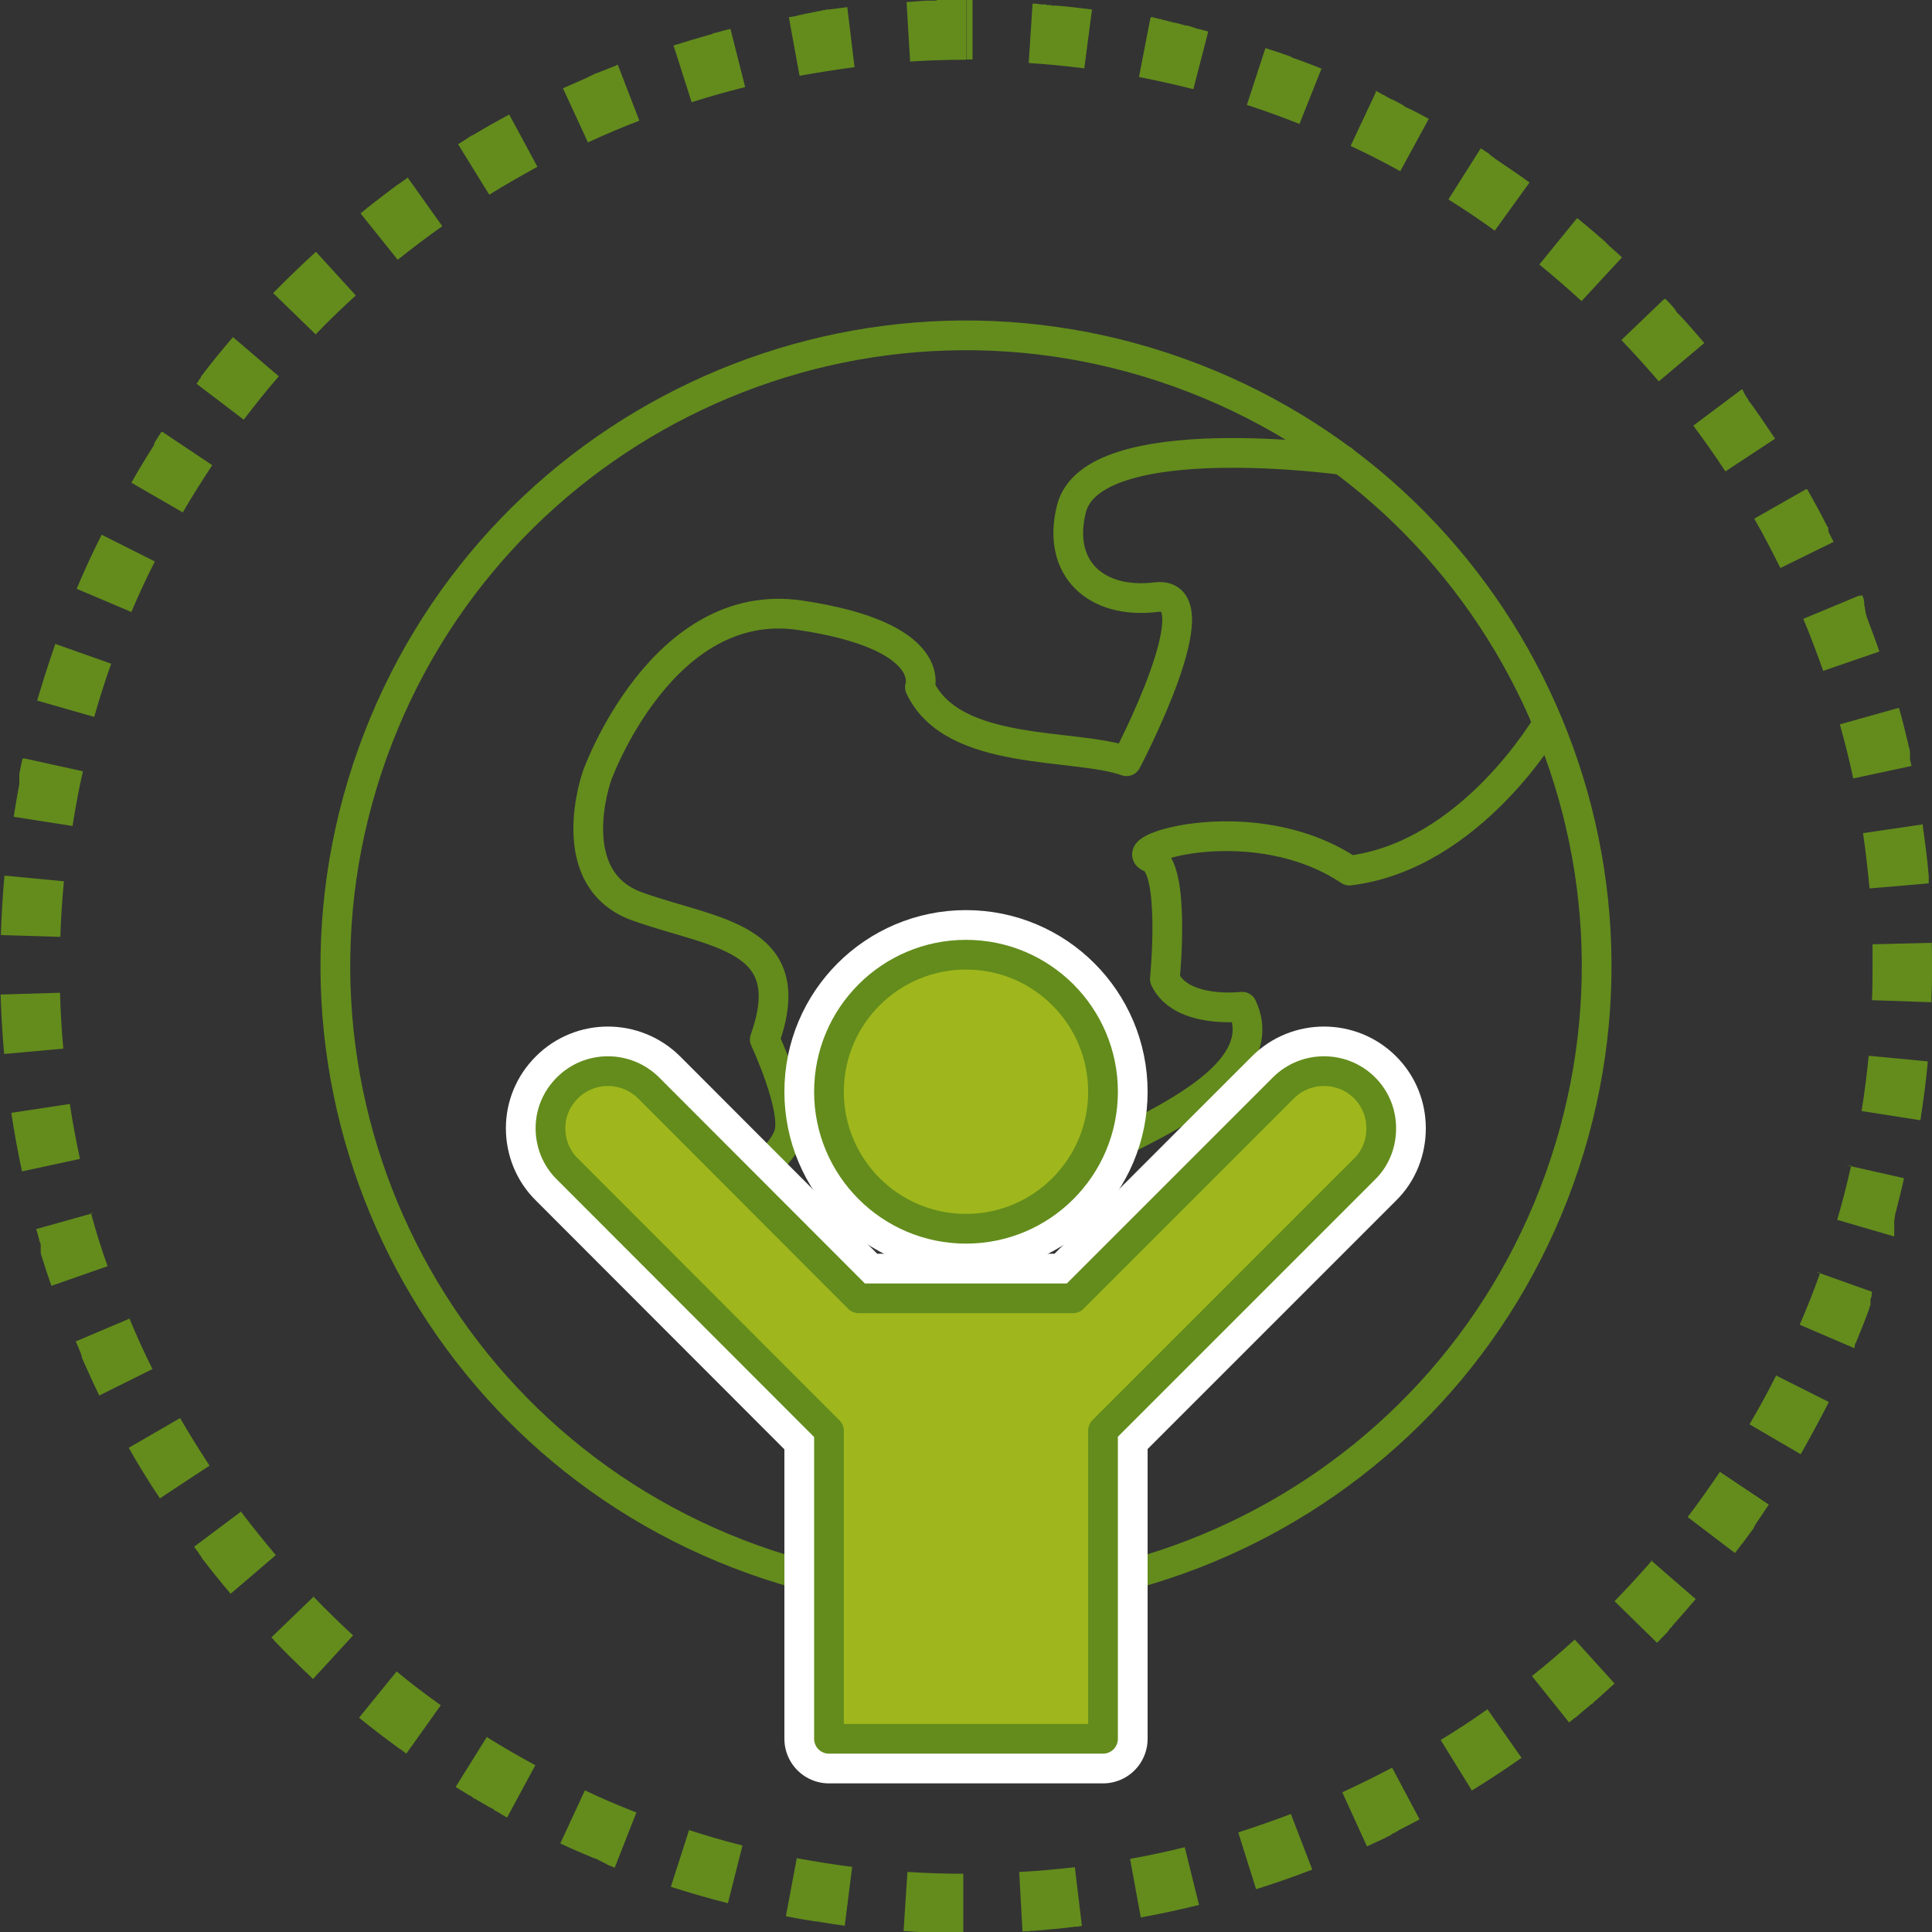 <?xml version="1.0" encoding="UTF-8"?><svg id="a" xmlns="http://www.w3.org/2000/svg" viewBox="0 0 65 65"><rect x="0" y="0" width="65" height="65" fill="#333333" stroke="none"/><defs><style>.b{stroke:#638c1c;}.b,.c{fill:none;stroke-linecap:round;stroke-linejoin:round;}.d{fill:#9fb71c;}.e{fill:#638c1c;}.c{stroke:#fff;stroke-width:3px;}</style></defs><g><path class="b" d="M52.47,39.65c-3.95,11.03-16.09,16.77-27.12,12.82S8.58,36.38,12.53,25.35c3.95-11.03,16.09-16.77,27.12-12.82s16.77,16.09,12.82,27.12Z"/><path class="b" d="M52.07,24.34s-2.57,4.45-6.67,4.95c-3.16-2.11-7.57-.75-6.7-.44s.49,4.09,.49,4.09c.56,1.18,2.6,.93,2.6,.93,1.39,2.95-5.65,4.83-5.96,5.7s.88,1.09-.89,1.92-2.4,1.79-2.4,1.79c-1.55,4.34-5.89,2.79-6.76,2.48s-1.36-4.41-1.05-5.27,1.49-1.43,1.8-2.29-.8-3.23-.8-3.23c1.24-3.47-1.67-3.54-4.28-4.47s-1.36-4.41-1.36-4.41c0,0,2.18-6.08,6.83-5.39,4.65,.69,4.03,2.42,4.03,2.42,1.11,2.36,5.21,1.87,6.95,2.49,0,0,3.04-5.77,1-5.52s-3.36-.98-2.85-2.98c.72-2.8,9.13-1.63,9.13-1.63"/></g><path class="e" d="M32.5,0h-.99V.02h-.33c-.23,.02-.46,.03-.68,.05l.12,2c.62-.04,1.25-.06,1.88-.06V0h0Zm-3.99,.24c-.21,.03-.42,.05-.63,.08h-.09l-.03,.02h-.09v.02h-.1v.02h-.1v.02h-.1v.02h-.1v.02h-.1v.02h-.1v.02h-.09v.02h-.08l-.03,.02h-.03l-.06,.02h0c-.08,.01-.16,.03-.24,.04l.36,1.97c.61-.11,1.24-.21,1.85-.29l-.24-1.99h0Zm-3.93,.73c-.16,.04-.33,.08-.49,.13h-.05v.02h-.06v.02h-.02l-.04,.02h-.02c-.42,.12-.83,.24-1.24,.37l.61,1.91c.59-.19,1.2-.36,1.8-.51l-.49-1.94h0Zm-3.81,1.21h-.03v.02h-.01l-.04,.02h0c-.2,.08-.41,.16-.61,.24h-.02l-.03,.02h-.03v.02h-.04v.02h-.04v.02h-.04v.02h-.04l-.02,.02h-.02l-.04,.03h0c-.27,.12-.55,.24-.82,.36l.84,1.82c.57-.26,1.15-.51,1.73-.73l-.72-1.87h0Zm-3.63,1.67c-.41,.22-.82,.45-1.22,.69h0l-.04,.02h-.01l-.03,.02h-.02v.02h-.03v.02h-.02l-.03,.03h-.01c-.11,.07-.21,.14-.32,.2l1.05,1.7c.53-.33,1.08-.64,1.62-.94l-.95-1.76h0Zm-3.4,2.11c-.08,.06-.17,.12-.25,.18h-.01v.02h-.03v.02h-.03l-.03,.03h-.01c-.28,.21-.56,.42-.84,.64h-.01l-.03,.03h-.01v.02h-.02v.02h-.03v.02h-.02v.02h-.03l-.04,.04h0c-.07,.06-.15,.12-.22,.18l1.25,1.56c.49-.39,.99-.77,1.5-1.13l-1.16-1.63h0Zm-3.11,2.51c-.49,.45-.97,.91-1.44,1.39l1.43,1.39c.43-.45,.89-.89,1.35-1.31l-1.35-1.48h0Zm-2.79,2.87c-.37,.43-.73,.87-1.07,1.32h0l-.02,.04h0v.02h-.01v.02h-.02v.02h-.01l-.02,.03h-.01v.03h0l-.07,.09,1.59,1.21c.38-.5,.77-.99,1.18-1.46l-1.52-1.3h0Zm-2.41,3.19c-.07,.11-.14,.22-.21,.33h0l-.02,.04h0v.02h-.01v.02h-.01v.02h0v.02h0l-.02,.03h0c-.26,.41-.51,.82-.74,1.23l1.73,1c.31-.54,.65-1.07,.99-1.59l-1.66-1.11h0Zm-2.01,3.46c-.3,.59-.58,1.2-.84,1.82l1.84,.78c.24-.57,.51-1.15,.79-1.7l-1.79-.9h0Zm-1.56,3.68c-.22,.63-.42,1.26-.61,1.9l1.92,.55c.17-.6,.36-1.2,.57-1.79l-1.89-.67h0Zm-1.1,3.84h0c-.04,.18-.08,.35-.11,.53h0v.02h0v.03h0v.02h0v.02h0v.03h0v.02h0v.02h0v.02h0v.02h0v.02h0v.04h0v.02h0v.06h0c-.07,.37-.13,.73-.19,1.1l1.98,.31c.1-.62,.21-1.24,.35-1.84l-1.95-.43H.76Zm-.61,3.95c-.06,.66-.1,1.32-.12,2l2,.06c.02-.62,.06-1.25,.12-1.87l-1.99-.19H.14Zm1.87,3.94l-2,.06c.02,.67,.06,1.34,.12,2l1.99-.18c-.06-.62-.09-1.25-.11-1.87h0Zm.34,3.74l-1.98,.3c.1,.66,.22,1.32,.36,1.97l1.95-.42c-.13-.61-.25-1.23-.34-1.85h0Zm.79,3.67l-1.93,.54c.03,.12,.07,.24,.1,.36h0v.04h.02v.06h.02v.05h.01v.02h0v.03h0v.02h0v.02h0v.02h0v.02h0v.02h0v.02h0v.02h0v.02h0v.02h0v.02h0v.02h0v.03h.01v.02h0v.02h0v.03h.01c.11,.36,.22,.69,.34,1.03l1.89-.66c-.21-.59-.4-1.19-.56-1.79h0Zm1.24,3.54l-1.84,.78c.06,.13,.11,.26,.17,.4h0v.04h.02v.02h0v.02h.01v.02h0v.02h0v.02h.01v.02h0c.19,.43,.38,.85,.58,1.26l1.79-.89c-.28-.56-.54-1.13-.78-1.71h0Zm1.67,3.36l-1.73,1c.33,.58,.68,1.15,1.05,1.7l1.67-1.1c-.34-.52-.68-1.06-.99-1.6h0Zm2.07,3.13l-1.6,1.2c.05,.07,.1,.14,.16,.21h0v.03h.02v.02h.01v.02h.02v.02h.01v.02h.02v.02h.01v.02h0l.02,.03h0c.31,.41,.63,.8,.96,1.19l1.52-1.3c-.4-.47-.8-.97-1.17-1.46h0Zm2.44,2.86l-1.44,1.39h.01v.02h.02v.02h.02v.02h.02l.02,.04h0c.33,.35,.68,.69,1.02,1.02h0l.03,.03h.01v.02h.03v.02h.02v.02h.02v.02h.02v.02h.02v.02h.01l.02,.02h0l.11,.11,1.35-1.47c-.46-.42-.91-.86-1.34-1.31h0Zm2.77,2.54l-1.26,1.55c.44,.36,.89,.7,1.34,1.03h0l.03,.02h.02v.02h.03v.02h.02c.05,.05,.1,.08,.15,.12l1.16-1.63c-.51-.36-1.01-.74-1.49-1.14h0Zm3.05,2.18l-1.06,1.7c.16,.1,.31,.19,.47,.29h.02l.02,.02h.02v.02h.03v.02h.02v.02h.03v.02h.03l.03,.02h0c.17,.1,.33,.19,.5,.29h.01l.03,.02h.03v.02h.03v.02h.02v.02h.03v.02h.02l.02,.02h.02c.12,.08,.23,.14,.35,.21l.95-1.76c-.55-.3-1.09-.61-1.62-.94h0Zm3.3,1.79l-.84,1.81c.38,.18,.76,.34,1.14,.5h.03l.03,.02h.03v.02h.04v.02h.04v.02h.04v.02h.04v.02h.04v.02h.04v.02h.04v.02h.04v.02h.03v.02h.04v.02h.03l.03,.02h.02l.13,.06,.73-1.86c-.58-.23-1.16-.47-1.72-.74h0Zm3.49,1.37l-.61,1.9c.63,.2,1.27,.39,1.92,.55l.49-1.94c-.6-.15-1.21-.33-1.8-.52h0Zm3.63,.92l-.37,1.97c.35,.07,.69,.13,1.04,.18h.1v.02h.07c.26,.05,.51,.08,.77,.12l.25-1.98c-.62-.08-1.24-.18-1.85-.29h0Zm3.72,.47l-.13,2h.03c.31,.02,.63,.04,.95,.05h.58l.05,.02h.02c.13,0,.25,0,.38,0v-2c-.62,0-1.25-.02-1.87-.06h0Zm5.63-.15c-.62,.07-1.25,.13-1.87,.16l.11,2h.25v-.02h.14c.47-.04,.94-.08,1.4-.14h.12v-.02h.09l-.24-2h0Zm3.69-.67c-.6,.15-1.22,.28-1.83,.39l.36,1.97c.66-.12,1.31-.26,1.96-.42l-.48-1.94h0Zm3.58-1.12c-.58,.22-1.18,.43-1.77,.62l.6,1.91c.64-.2,1.27-.42,1.89-.66l-.72-1.87h0Zm3.41-1.56c-.55,.29-1.12,.57-1.68,.83l.83,1.82c.18-.08,.36-.17,.54-.25h0l.04-.02h.01l.04-.03h.01l.03-.02h.03v-.02h.04v-.02h.04v-.02h.03v-.02h.03v-.02h.03v-.02h.02l.03-.02h.03l.03-.03h.01l.04-.03h.01l.04-.03h0c.23-.12,.46-.23,.69-.36l-.94-1.77h0Zm3.2-1.96c-.51,.36-1.04,.71-1.57,1.03l1.05,1.7c.57-.35,1.13-.72,1.67-1.1l-1.15-1.64h0Zm2.93-2.34c-.46,.42-.94,.83-1.43,1.22l1.25,1.56,.1-.08h.01l.02-.03h.02v-.02h.02v-.02h.03c.17-.15,.34-.29,.52-.44h0l.04-.03h.01l.03-.03h.01v-.02h.02v-.02h.02v-.02h.02v-.02h.02c.22-.2,.43-.39,.64-.58l-1.34-1.48h0Zm2.62-2.68c-.41,.47-.84,.94-1.27,1.38l1.43,1.4c.1-.11,.21-.21,.31-.32h0l.04-.04h0l.03-.04h0l.02-.03h.01v-.02h0l.02-.02h0v-.02h.02v-.02h.03v-.02h.02v-.02h.01v-.02h.01v-.02h.02v-.02h.02v-.02h.02v-.02h0l.02-.02h.01v-.02h.02v-.02h.02l.02-.04h.01l.03-.05h.01c.2-.23,.39-.45,.58-.67l-1.51-1.31h0Zm2.28-2.98c-.35,.52-.71,1.03-1.09,1.53l1.59,1.21c.06-.07,.11-.15,.17-.22h.01v-.03h.02v-.02h.01v-.02h.02v-.02h.02l.03-.05h0c.12-.16,.24-.33,.36-.49h0v-.02h0v-.02h.02v-.02h.01v-.02h.01v-.02h.01v-.02l.02-.02h0c.15-.22,.29-.43,.43-.64l-1.66-1.11h0Zm1.89-3.24c-.28,.56-.58,1.11-.9,1.65l1.73,1.01h0v-.03h.01v-.02h.01c.32-.57,.63-1.14,.92-1.71l-1.79-.9h0Zm1.48-3.45c-.21,.59-.44,1.17-.69,1.75l1.84,.79h0v-.03h.01v-.02h0v-.02h0v-.03h.01v-.02h0v-.04h.02c.16-.4,.32-.78,.46-1.17h0v-.05h.02v-.02h0v-.03h.02v-.02h0v-.03h0v-.02h0v-.02h0v-.03h0v-.02h0v-.02h0v-.02h0v-.02h0v-.04h.02v-.02h0v-.04h.02v-.02h0v-.03h0v-.02h0v-.03h0v-.02h.01v-.02h0v-.03h0l-1.88-.67h0Zm1.04-3.6c-.14,.61-.29,1.22-.47,1.82l1.92,.56h0v-.02h0v-.02h0v-.02h0v-.02h0v-.02h0v-.02h0v-.02h0v-.02h0v-.02h0v-.02h0v-.02h0v-.02h0v-.02h0v-.02h0v-.02h0v-.02h0v-.02h0v-.02h0v-.02h0v-.02h0v-.02h0v-.02h0v-.02h0v-.02h0v-.02h0v-.03h0v-.03h.01v-.02h0v-.04h.01v-.02h0v-.06h.01v-.02h0v-.05h.01c.1-.39,.2-.79,.29-1.19l-1.95-.44h0Zm.59-3.7c-.06,.62-.14,1.25-.24,1.86l1.98,.31c.1-.65,.19-1.32,.25-1.98l-1.99-.19h0Zm2.13-3.8l-2,.05c0,.26,0,.52,0,.78,0,.37,0,.73-.02,1.1l2,.07c0-.26,.02-.52,.02-.78h0v-.04h0v-.05h0v-.02h0v-.02h0v-.02h0v-.02h0v-.02h0v-.02h0v-.02h0v-.02h0v-.03h0v-.02h0v-.02h0v-.02h0v-.02h0v-.02h0v-.02h0v-.02h0v-.04h0v-.03h0c0-.26,0-.51-.01-.76h0Zm-.34-3.98l-1.98,.29c.09,.62,.16,1.24,.22,1.86l1.99-.17v-.08h0v-.02h0v-.02h0v-.02h0v-.02h0v-.02h0v-.05h0v-.02h0c-.05-.6-.13-1.18-.21-1.76h0Zm-.83-3.91l-1.93,.54c.17,.6,.32,1.21,.45,1.82l1.96-.42c-.02-.08-.03-.15-.05-.23h0v-.02h0v-.04h0v-.02h0v-.03h0v-.02h0v-.02h0v-.04h0v-.02h0v-.05h-.01v-.03h0v-.05h-.01c-.11-.47-.22-.93-.35-1.38h0Zm-1.31-3.78l-1.85,.77c.24,.57,.46,1.16,.67,1.75l1.89-.65c-.13-.38-.27-.75-.41-1.12h0l-.02-.05h0v-.02h0v-.03h-.02v-.02h0v-.03h-.01v-.02h0v-.02h0v-.02h-.01v-.02h0v-.02h0v-.02h-.01v-.02h0v-.02h0v-.02h-.01v-.02h0v-.02h0v-.02h-.01v-.02h0v-.02h-.01v-.02h0v-.02h0v-.02h0v-.02h0v-.02h0v-.03h-.01v-.02h0v-.02h0v-.02h-.01v-.02h0v-.04h-.02v-.02h0v-.03h-.02v-.02h0v-.02h0Zm-1.76-3.59l-1.74,.99c.31,.54,.6,1.1,.88,1.66l1.79-.88c-.06-.11-.11-.22-.17-.33h0v-.02h0v-.03h-.01v-.02h0v-.02h0v-.02h0v-.02h0v-.03h-.02c-.22-.44-.45-.86-.69-1.28h0Zm-2.19-3.34l-1.6,1.2c.37,.5,.74,1.02,1.08,1.54l1.67-1.1-.02-.03h0c-.25-.38-.5-.74-.76-1.11h0l-.04-.05h0l-.03-.04h-.01l-.02-.04h-.01v-.02h0l-.02-.03h0v-.02h-.01v-.02h-.02v-.02h-.01v-.02h-.02v-.02h-.01v-.02h-.01v-.02h-.01v-.02h-.01v-.02h-.02v-.02h-.01v-.02h0v-.02h-.02v-.02h0l-.02-.03h0v-.02h0l-.02-.03h0Zm-2.58-3.06l-1.44,1.38c.43,.45,.85,.92,1.26,1.39l1.53-1.29c-.28-.33-.57-.66-.87-.98h-.01l-.03-.04h-.01v-.02h-.02v-.02h-.01v-.02h-.01v-.02h-.02v-.02h0l-.02-.03h0c-.1-.12-.2-.23-.31-.33h0Zm-2.94-2.71l-1.26,1.55c.48,.39,.96,.81,1.42,1.23l1.36-1.47c-.13-.12-.26-.24-.4-.36h-.01l-.02-.03h-.01v-.02h-.02v-.02h-.02v-.02h-.02v-.02h-.02v-.02h-.02v-.02h-.01l-.03-.03h0c-.3-.26-.6-.52-.91-.77h0Zm-3.25-2.33l-1.07,1.69c.53,.33,1.05,.68,1.56,1.05l1.17-1.62c-.36-.26-.73-.51-1.1-.76h0l-.04-.03h-.01l-.03-.03h-.02v-.02l-.03-.02h-.02v-.02h-.03v-.02h-.02v-.02h-.03v-.02h-.01l-.02-.02h-.01v-.02h-.01c-.09-.06-.18-.11-.26-.17h0Zm-3.51-1.92l-.85,1.81c.56,.26,1.13,.55,1.67,.85l.96-1.76c-.22-.12-.44-.24-.67-.35h-.01l-.03-.02h-.03v-.02h-.04v-.02h-.03v-.02h-.03v-.02h-.03v-.02h-.03v-.02h-.04v-.02h-.03v-.02h-.04v-.02h-.03l-.03-.03h-.03l-.03-.03h-.02l-.04-.03h-.02l-.03-.02h-.03l-.03-.03h-.03l-.03-.03h-.02l-.04-.03h-.01l-.04-.03h0l-.06-.03h0l-.04-.02h-.01l-.04-.03h0c-.06-.03-.12-.06-.18-.09h0Zm-3.72-1.47l-.62,1.9c.59,.19,1.19,.41,1.77,.64l.74-1.86c-.29-.12-.59-.23-.89-.34h-.02l-.03-.02h-.04v-.02h-.04v-.02h0c-.28-.1-.57-.2-.86-.29h0Zm-3.87-1l-.38,1.96c.61,.12,1.23,.26,1.83,.41l.5-1.94c-.1-.03-.2-.05-.3-.08h-.06v-.02h-.06v-.02h-.05l-.02-.02h-.03l-.03-.02h-.03l-.05-.02h-.01l-.06-.02h-.06c-.13-.04-.25-.07-.38-.1h-.06v-.02h-.07v-.02h-.07l-.03-.02h-.03l-.05-.02h-.06v-.02h-.07v-.02h-.06c-.1-.03-.19-.05-.28-.07h0Zm-3.96-.51l-.13,2c.62,.04,1.25,.1,1.87,.18l.26-1.98c-.4-.05-.8-.1-1.2-.13h-.17v-.02h-.14l-.05-.02h-.16c-.09-.02-.18-.03-.27-.03h0Zm-2.23-.08V2h.21V0c-.05,0-.12,0-.18,0h-.03Z"/><g><circle class="c" cx="32.5" cy="36.73" r="4.61"/><circle class="d" cx="32.5" cy="36.73" r="4.61"/><circle class="b" cx="32.5" cy="36.73" r="4.61"/></g><g><path class="c" d="M46.47,37.96c0,.5-.18,1-.56,1.37l-8.8,8.8v10.37h-9.22v-10.36l-8.8-8.81c-.38-.37-.57-.87-.57-1.37s.19-.98,.57-1.36c.75-.75,1.97-.75,2.73,0l7.07,7.08h7.21l7.08-7.08c.75-.75,1.98-.75,2.73,0,.38,.38,.56,.87,.56,1.36Z"/><path class="d" d="M46.47,37.96c0,.5-.18,1-.56,1.37l-8.8,8.8v10.37h-9.22v-10.36l-8.8-8.81c-.38-.37-.57-.87-.57-1.37s.19-.98,.57-1.36c.75-.75,1.97-.75,2.73,0l7.07,7.08h7.21l7.08-7.08c.75-.75,1.98-.75,2.73,0,.38,.38,.56,.87,.56,1.36Z"/><path class="b" d="M46.47,37.96c0,.5-.18,1-.56,1.37l-8.8,8.8v10.37h-9.22v-10.36l-8.8-8.81c-.38-.37-.57-.87-.57-1.37s.19-.98,.57-1.36c.75-.75,1.97-.75,2.73,0l7.07,7.08h7.21l7.08-7.08c.75-.75,1.98-.75,2.73,0,.38,.38,.56,.87,.56,1.36Z"/></g></svg>